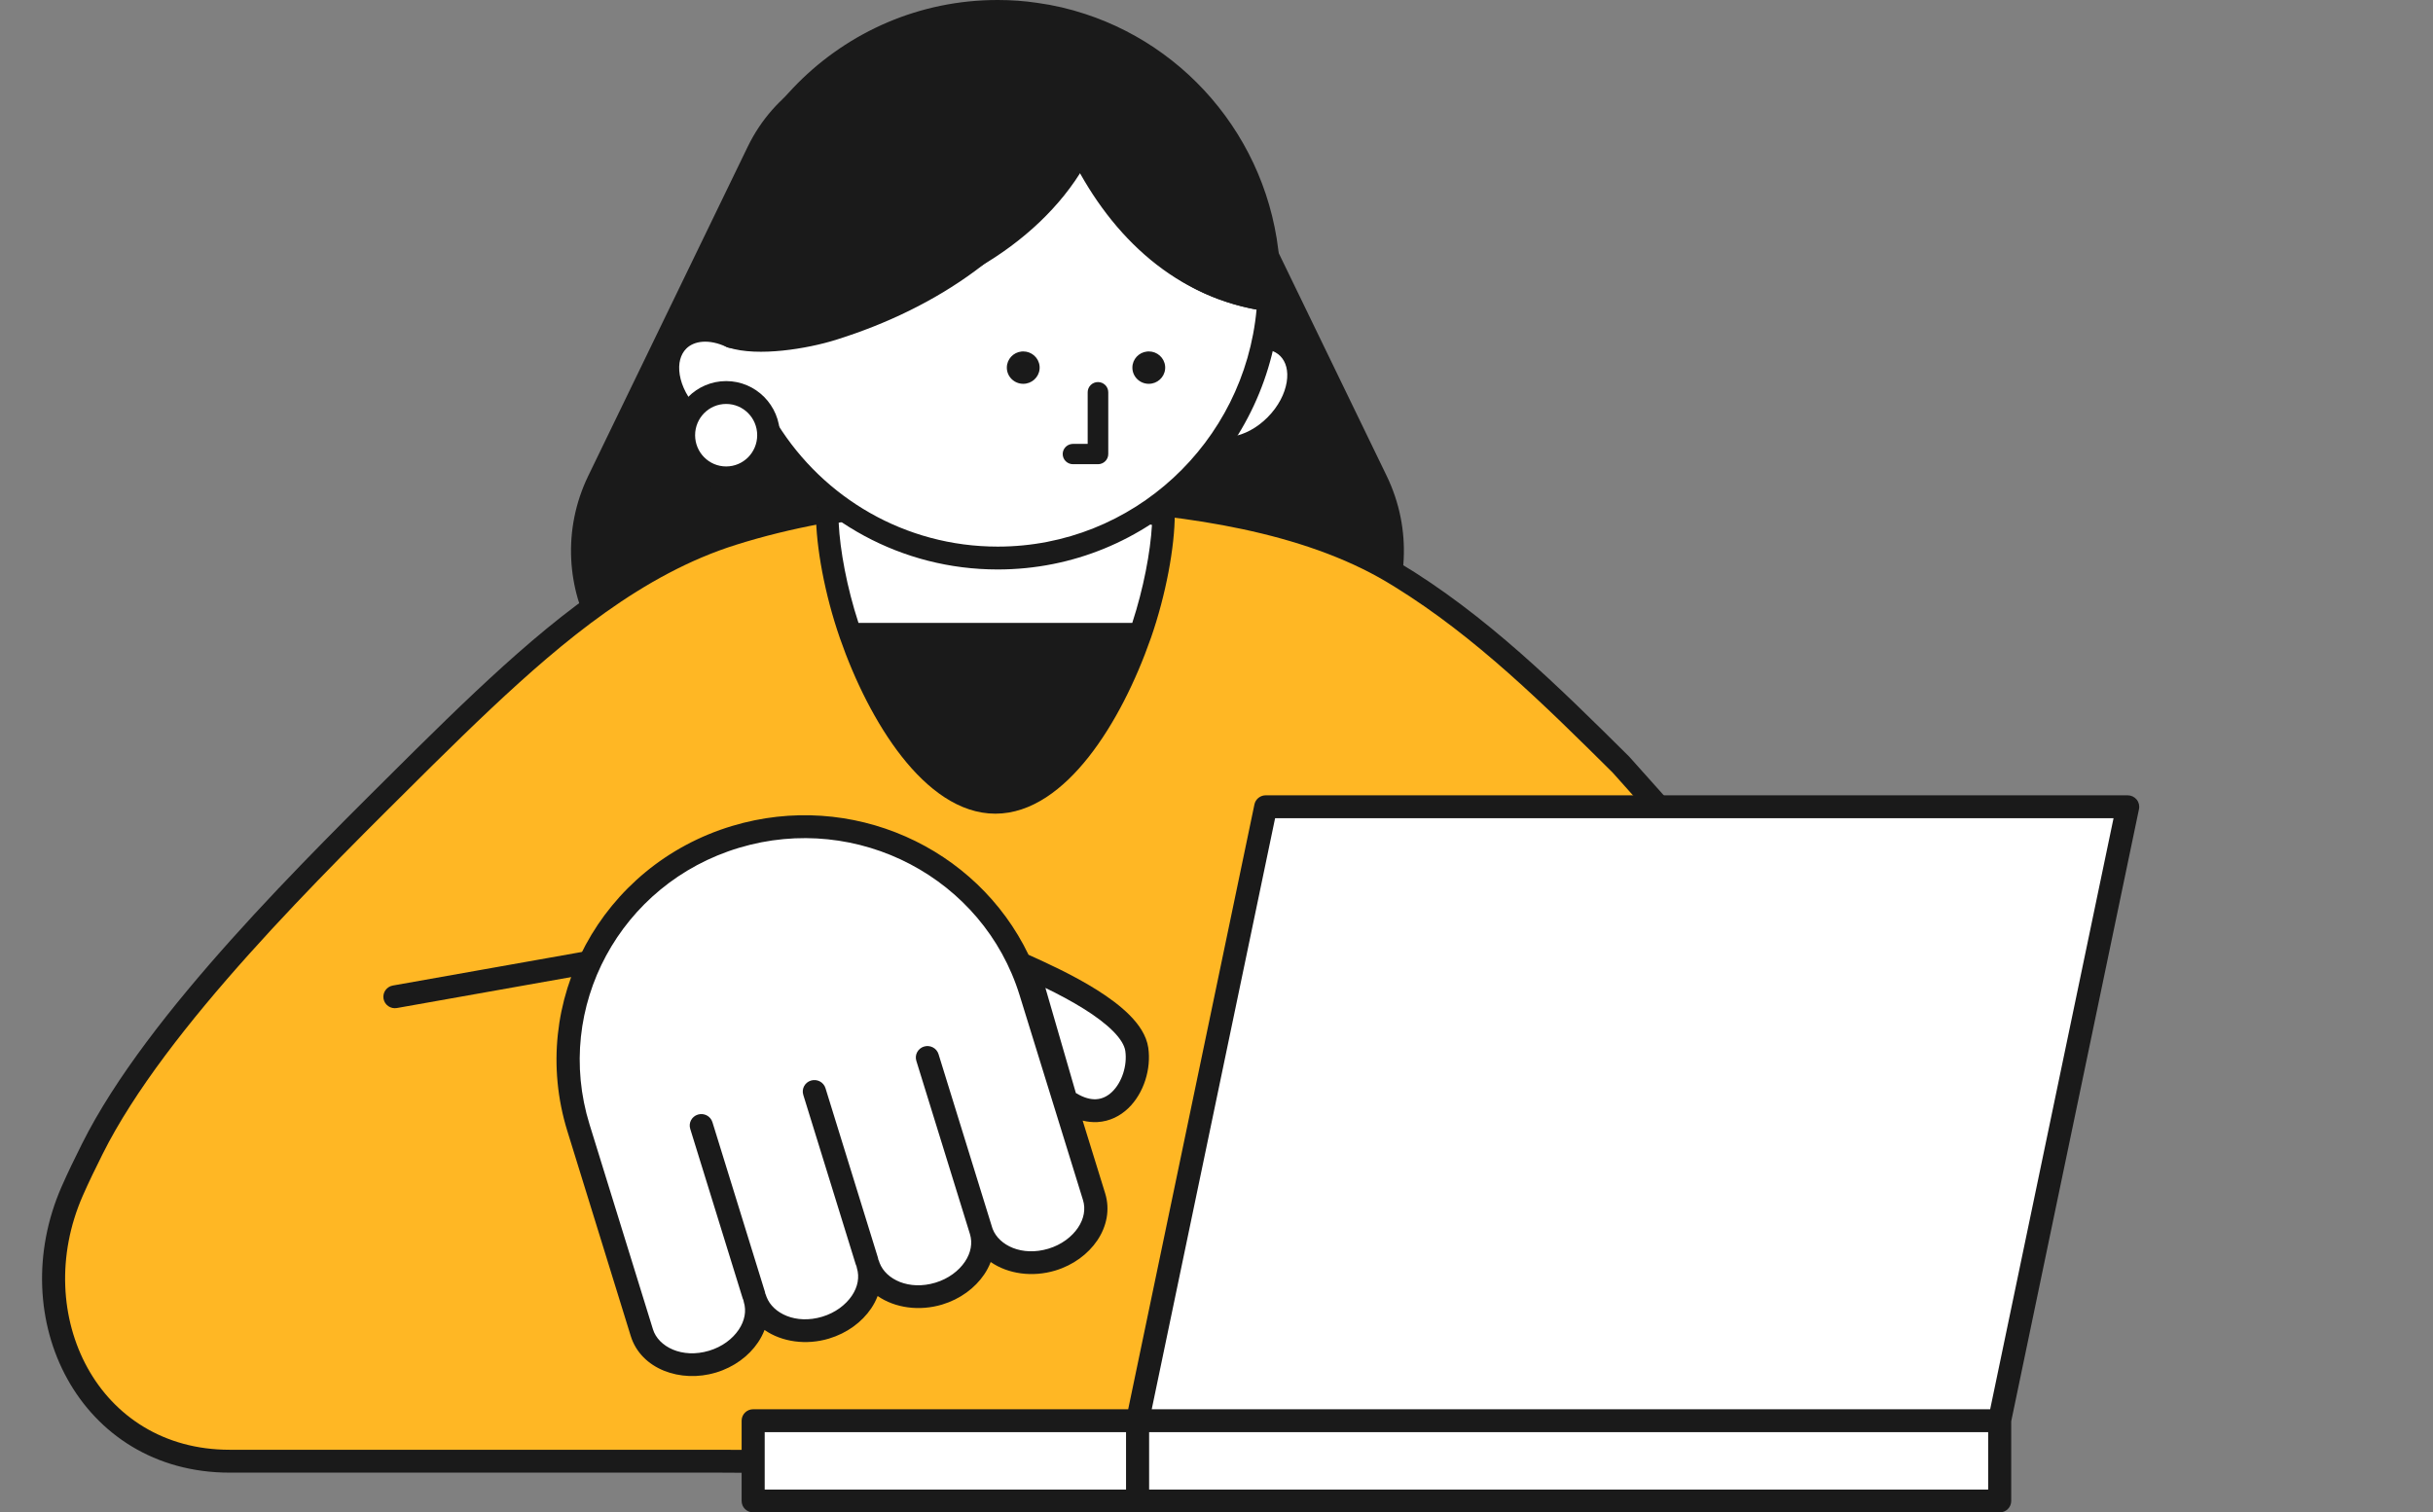 <svg width="193" height="120" viewBox="0 0 193 120" fill="none" xmlns="http://www.w3.org/2000/svg">
<rect x="0" y="0" width="193" height="120" fill="#808080" stroke="none"/>
<path d="M70.134 4.623C65.565 4.623 61.394 7.345 59.308 11.653L46.671 37.741C42.495 46.356 48.328 56.719 57.497 56.719H99.164C108.333 56.719 114.167 46.356 109.991 37.741L97.353 11.653C95.267 7.345 91.097 4.623 86.528 4.623H70.134Z" fill="#1A1A1A"/>
<path d="M57.101 115.939H18.221C7.02 115.939 1.368 104.479 5.719 94.531C6.217 93.392 6.766 92.273 7.325 91.155C12.427 80.945 24.95 68.739 33.072 60.666C33.275 60.464 33.478 60.263 33.682 60.061C35.237 58.529 36.792 57.007 38.378 55.515C44.07 50.173 50.504 44.751 58.108 42.362C66.981 39.57 77.004 39.016 86.284 39.54C94.162 39.984 103.595 41.294 110.486 45.406C117.287 49.468 122.999 55.132 128.579 60.666L152.212 87.123L145.067 101.919L152.467 116.463L57.101 115.939Z" fill="#FFB724"/>
<path d="M57.832 41.497C66.85 38.66 76.994 38.107 86.337 38.635C94.234 39.079 103.862 40.395 110.958 44.629H110.959C117.871 48.758 123.661 54.505 129.227 60.024C129.24 60.037 129.252 60.051 129.265 60.065L152.897 86.522C153.141 86.795 153.197 87.186 153.038 87.515L146.086 101.908L153.284 116.054C153.427 116.336 153.413 116.672 153.245 116.941C153.077 117.209 152.78 117.372 152.462 117.37L57.097 116.846H18.222C12.27 116.846 7.758 113.785 5.337 109.401C2.926 105.037 2.597 99.391 4.88 94.171C5.388 93.009 5.946 91.873 6.506 90.752C9.113 85.535 13.586 79.858 18.383 74.507C23.188 69.146 28.37 64.055 32.425 60.025L33.037 59.418C34.593 57.885 36.155 56.357 37.748 54.858L37.749 54.857C43.445 49.511 50.011 43.954 57.832 41.497ZM86.232 40.446C77.014 39.925 67.113 40.48 58.385 43.227V43.227C50.998 45.548 44.696 50.836 39.007 56.175C37.43 57.658 35.881 59.173 34.327 60.704V60.705L34.325 60.707L34.323 60.708L34.322 60.709L34.321 60.711L34.319 60.713L34.317 60.714L34.316 60.715L34.315 60.717L34.313 60.719L34.311 60.72L34.31 60.721L34.309 60.723L34.307 60.725L34.305 60.726L34.304 60.727L34.303 60.729L34.301 60.731L34.299 60.732L34.298 60.733L34.297 60.735L34.295 60.737L34.293 60.738L34.292 60.739L34.291 60.741L34.289 60.743L34.287 60.744L34.286 60.745L34.285 60.747L34.283 60.749L34.281 60.749L34.28 60.751L34.279 60.752L34.277 60.755L34.275 60.755L34.274 60.756L34.273 60.758L34.271 60.76L34.269 60.761L34.268 60.762L34.267 60.764L34.265 60.766L34.263 60.767L34.262 60.768L34.261 60.77L34.259 60.772L34.257 60.773L34.256 60.774L34.255 60.776L34.253 60.778L34.251 60.779L34.25 60.78L34.249 60.782L34.247 60.784L34.245 60.785L34.244 60.786L34.243 60.788L34.241 60.79L34.239 60.791L34.238 60.792L34.237 60.794L34.235 60.796L34.233 60.797L34.233 60.798L34.231 60.8L34.23 60.802L34.227 60.803L34.227 60.804L34.225 60.806L34.224 60.808L34.221 60.809L34.221 60.81L34.219 60.812L34.218 60.813L34.216 60.815L34.215 60.816L34.214 60.818L34.212 60.819L34.21 60.82L34.209 60.821L34.208 60.823L34.206 60.825L34.204 60.826L34.203 60.827L34.202 60.829L34.2 60.831L34.198 60.832L34.197 60.833L34.196 60.835L34.194 60.837L34.192 60.838L34.191 60.839L34.19 60.841L34.188 60.843L34.186 60.844L34.185 60.845L34.184 60.847L34.182 60.849L34.18 60.85L34.179 60.851L34.178 60.853L34.176 60.855L34.174 60.856L34.173 60.857L34.172 60.859L34.17 60.861L34.168 60.862L34.167 60.863L34.166 60.865L34.164 60.867L34.162 60.868L34.161 60.869L34.16 60.871L34.158 60.873L34.156 60.874L34.155 60.874L34.154 60.877L34.152 60.879L34.15 60.88L34.149 60.88L34.148 60.882L34.146 60.884L34.144 60.885L34.143 60.886L34.142 60.888L34.14 60.89L34.138 60.891L34.137 60.892L34.136 60.894L34.134 60.896L34.132 60.897L34.131 60.898L34.13 60.9L34.128 60.902L34.126 60.903L34.125 60.904L34.124 60.906L34.122 60.908L34.12 60.909L34.119 60.91L34.118 60.912L34.116 60.914L34.114 60.915L34.113 60.916L34.112 60.918L34.11 60.92L34.108 60.921L34.107 60.922L34.106 60.924L34.104 60.926L34.102 60.927L34.101 60.928L34.1 60.93L34.098 60.932L34.096 60.933L34.096 60.934L34.094 60.936L34.093 60.938L34.09 60.938L34.09 60.94L34.089 60.941L34.087 60.943L34.084 60.944L34.084 60.945L34.083 60.947L34.081 60.949L34.079 60.95L34.078 60.951L34.077 60.953L34.075 60.955L34.073 60.956L34.072 60.957L34.071 60.959L34.069 60.961L34.067 60.962L34.066 60.963L34.065 60.965L34.063 60.967L34.061 60.968L34.06 60.969L34.059 60.971L34.057 60.973L34.055 60.974L34.054 60.975L34.053 60.977L34.051 60.979L34.049 60.98L34.048 60.981L34.047 60.983L34.045 60.985L34.043 60.986L34.042 60.987L34.041 60.989L34.039 60.991L34.037 60.992L34.036 60.993L34.035 60.995L34.033 60.997L34.031 60.998L34.03 60.999L34.029 61.001L34.027 61.002L34.025 61.004L34.024 61.005L34.023 61.006L34.021 61.008L34.019 61.009L34.018 61.01L34.017 61.012L34.015 61.014L34.013 61.015L34.012 61.016L34.011 61.018L34.009 61.02L34.007 61.021L34.006 61.022L34.005 61.024L34.003 61.026L34.001 61.027L34 61.028L33.999 61.03L33.997 61.032L33.995 61.033L33.994 61.034L33.993 61.036L33.991 61.038L33.989 61.039L33.988 61.04L33.987 61.042L33.985 61.044L33.983 61.045L33.982 61.046L33.981 61.048L33.979 61.05L33.977 61.051L33.976 61.052L33.975 61.054L33.973 61.056L33.971 61.057L33.97 61.058L33.969 61.06L33.967 61.062L33.965 61.062L33.964 61.063L33.963 61.066L33.962 61.068L33.959 61.068L33.959 61.069L33.958 61.071L33.956 61.073L33.953 61.074L33.953 61.075L33.952 61.077L33.95 61.079L33.948 61.08L33.947 61.081L33.946 61.083L33.944 61.085L33.942 61.086L33.941 61.087L33.94 61.089L33.938 61.091L33.936 61.092L33.935 61.093L33.934 61.095L33.932 61.097L33.93 61.098L33.929 61.099L33.928 61.101L33.926 61.103L33.924 61.104L33.923 61.105L33.922 61.107L33.92 61.109L33.918 61.11L33.917 61.111L33.916 61.113L33.914 61.115L33.912 61.116L33.911 61.117L33.91 61.119L33.908 61.121L33.906 61.122L33.905 61.123L33.904 61.125L33.902 61.127L33.9 61.127L33.899 61.129L33.898 61.13L33.896 61.132L33.894 61.133L33.893 61.134L33.892 61.136L33.89 61.138L33.888 61.139L33.887 61.14L33.886 61.142L33.884 61.144L33.882 61.145L33.881 61.146L33.88 61.148L33.878 61.15L33.876 61.151L33.875 61.152L33.874 61.154L33.872 61.156L33.87 61.157L33.869 61.158L33.868 61.16L33.866 61.162L33.864 61.163L33.863 61.164L33.862 61.166L33.86 61.168L33.858 61.169L33.857 61.17L33.856 61.172L33.854 61.174L33.852 61.175L33.851 61.176L33.85 61.178L33.848 61.18L33.846 61.181L33.845 61.182L33.844 61.184L33.842 61.186L33.84 61.187L33.839 61.188L33.838 61.19L33.836 61.191L33.834 61.193L33.833 61.194L33.832 61.195L33.83 61.197L33.828 61.198L33.828 61.199L33.827 61.201L33.825 61.203L33.822 61.204L33.822 61.205L33.821 61.207L33.819 61.209L33.816 61.21L33.816 61.211L33.815 61.213L33.813 61.215L33.811 61.216L33.81 61.217L33.809 61.219L33.807 61.221L33.805 61.222L33.804 61.223L33.803 61.225L33.801 61.227L33.799 61.228L33.798 61.229L33.797 61.231L33.795 61.233L33.793 61.234L33.792 61.235L33.791 61.237L33.789 61.239L33.787 61.24L33.786 61.241L33.785 61.243L33.783 61.245L33.781 61.246L33.78 61.247L33.779 61.249L33.777 61.251L33.775 61.252L33.774 61.252L33.773 61.255L33.771 61.256L33.769 61.257L33.768 61.258L33.767 61.26L33.765 61.262L33.763 61.263L33.762 61.264L33.761 61.266L33.759 61.268L33.757 61.269L33.756 61.27L33.755 61.272L33.753 61.274L33.751 61.275L33.75 61.276L33.749 61.278L33.747 61.28L33.745 61.281L33.744 61.282L33.743 61.284L33.741 61.286L33.739 61.287L33.738 61.288L33.737 61.29L33.735 61.292L33.733 61.293L33.732 61.294L33.731 61.296L33.729 61.298L33.727 61.299L33.726 61.3L33.725 61.302L33.723 61.304L33.721 61.305L33.72 61.306H33.719C29.652 65.349 24.513 70.399 19.751 75.712C14.98 81.034 10.64 86.564 8.145 91.557C7.587 92.674 7.047 93.776 6.558 94.892C4.491 99.62 4.813 104.678 6.941 108.53C9.058 112.363 12.973 115.031 18.222 115.031H57.107L150.977 115.547L144.25 102.327C144.123 102.076 144.12 101.781 144.243 101.527L151.126 87.273L127.915 61.29C122.501 55.921 117.048 50.523 110.638 46.562L110.015 46.183C103.328 42.193 94.091 40.888 86.233 40.446H86.232Z" fill="#1A1A1A"/>
<path d="M47.732 75.253C48.23 75.165 48.704 75.492 48.794 75.985C48.883 76.478 48.552 76.95 48.055 77.038L31.487 79.981C30.99 80.07 30.514 79.742 30.425 79.249C30.336 78.756 30.666 78.284 31.163 78.196L47.732 75.253Z" fill="#1A1A1A"/>
<path d="M92.298 40.777C92.298 43.257 91.625 46.962 90.458 50.319H67.46C66.292 46.962 65.619 43.257 65.619 40.777C74.238 38.616 83.728 38.835 92.13 40.907L92.298 40.777Z" fill="white"/>
<path fill-rule="evenodd" clip-rule="evenodd" d="M65.404 39.907C74.048 37.739 83.532 37.927 91.966 39.945C92.198 39.851 92.463 39.859 92.693 39.973C92.997 40.124 93.189 40.436 93.19 40.777C93.19 43.381 92.491 47.188 91.299 50.615C91.298 50.617 91.295 50.62 91.295 50.622C90.111 54.008 88.421 57.439 86.371 60.043C84.343 62.619 81.821 64.561 78.959 64.561C76.097 64.561 73.572 62.619 71.543 60.043C69.49 57.437 67.798 54.004 66.619 50.615C66.617 50.608 66.615 50.601 66.613 50.595C65.425 47.173 64.728 43.376 64.728 40.777C64.729 40.365 65.007 40.007 65.404 39.907ZM91.381 41.648C83.467 39.783 74.625 39.581 66.529 41.479C66.631 43.657 67.185 46.619 68.099 49.422H89.819C90.71 46.691 91.258 43.809 91.381 41.648Z" fill="#1A1A1A"/>
<path d="M158.616 112.723H90.238L100.403 64.011H168.781L158.616 112.723Z" fill="white"/>
<path d="M158.626 112.723H59.744V119.093H158.626V112.723Z" fill="white"/>
<path fill-rule="evenodd" clip-rule="evenodd" d="M168.782 63.104C169.057 63.104 169.318 63.227 169.491 63.438C169.665 63.65 169.734 63.928 169.678 64.195L159.542 112.768V119.093C159.542 119.594 159.133 120 158.628 120H59.745C59.24 120 58.83 119.594 58.83 119.093V112.723C58.83 112.222 59.24 111.816 59.745 111.816H89.495L99.509 63.827L99.554 63.676C99.691 63.336 100.025 63.104 100.404 63.104H168.782ZM91.155 118.186H157.713V113.631H91.155V118.186ZM60.66 118.186H89.324V113.631H60.66V118.186ZM91.362 111.816H157.872L167.659 64.919H101.149L91.362 111.816Z" fill="#1A1A1A"/>
<path d="M95.089 34.764C93.681 33.347 94.132 30.596 96.094 28.62C98.057 26.645 100.788 26.191 102.196 27.608C103.603 29.025 103.153 31.776 101.191 33.752C99.228 35.728 96.496 36.181 95.089 34.764Z" fill="white"/>
<path d="M96.732 29.262C97.595 28.393 98.602 27.886 99.5 27.737C100.4 27.588 101.114 27.802 101.559 28.25C102.005 28.699 102.216 29.417 102.068 30.323C101.92 31.227 101.417 32.241 100.554 33.11C99.691 33.979 98.684 34.486 97.786 34.635C96.886 34.784 96.173 34.571 95.727 34.122C95.281 33.674 95.069 32.955 95.218 32.049C95.366 31.145 95.869 30.131 96.732 29.262ZM95.458 27.979C94.359 29.086 93.656 30.435 93.44 31.754C93.224 33.071 93.491 34.438 94.453 35.406C95.414 36.374 96.771 36.642 98.079 36.425C99.389 36.207 100.73 35.5 101.829 34.393C102.928 33.286 103.63 31.937 103.846 30.618C104.062 29.301 103.796 27.935 102.834 26.967C101.872 25.999 100.515 25.73 99.207 25.947C97.897 26.165 96.557 26.872 95.458 27.979Z" fill="#1A1A1A"/>
<path d="M54.802 33.16C56.764 35.136 59.497 35.59 60.898 34.178C60.898 34.168 60.918 34.158 60.928 34.148C64.732 40.236 71.469 44.278 79.148 44.278C90.64 44.278 100.03 35.206 100.641 23.797C93.163 22.739 89.028 17.8 86.085 11.067C82.751 18.697 73.061 24.019 64.262 24.019C61.939 24.019 59.707 23.646 57.615 22.961C57.635 24.241 57.765 25.49 58.005 26.7C56.433 25.964 54.792 26.025 53.801 27.022C52.389 28.444 52.84 31.195 54.802 33.16Z" fill="white"/>
<path d="M86.083 10.16C85.725 10.16 85.401 10.373 85.258 10.702C83.687 14.297 80.589 17.404 76.771 19.618C72.956 21.83 68.488 23.112 64.26 23.112C62.034 23.112 59.895 22.755 57.892 22.098C57.615 22.008 57.311 22.057 57.077 22.231C56.843 22.405 56.707 22.682 56.712 22.975C56.724 23.792 56.782 24.598 56.881 25.391C55.528 25.138 54.15 25.385 53.161 26.381C52.198 27.351 51.93 28.717 52.145 30.034C52.36 31.353 53.064 32.699 54.163 33.801C55.262 34.908 56.602 35.617 57.911 35.835C58.873 35.995 59.861 35.891 60.698 35.441C64.739 41.327 71.492 45.184 79.146 45.184C91.119 45.184 100.901 35.734 101.538 23.846C101.563 23.376 101.227 22.964 100.763 22.898C93.725 21.902 89.789 17.294 86.908 10.702C86.764 10.373 86.44 10.16 86.083 10.16ZM86.048 13.13C88.903 18.926 92.932 23.314 99.678 24.558C98.704 35.105 89.883 43.37 79.146 43.37C71.789 43.37 65.334 39.5 61.688 33.665L61.629 33.582C61.481 33.395 61.265 33.274 61.027 33.247C60.786 33.22 60.546 33.291 60.36 33.443C60.354 33.447 60.348 33.452 60.344 33.455C60.332 33.465 60.292 33.5 60.245 33.551C59.802 33.986 59.096 34.193 58.205 34.044C57.307 33.895 56.3 33.388 55.437 32.519L55.435 32.518C54.573 31.654 54.07 30.643 53.922 29.74C53.775 28.835 53.987 28.116 54.436 27.664C55.054 27.041 56.237 26.874 57.623 27.523C57.931 27.667 58.293 27.625 58.56 27.413C58.827 27.202 58.953 26.858 58.887 26.523C58.736 25.762 58.631 24.982 58.571 24.188C60.387 24.668 62.293 24.926 64.26 24.926C68.831 24.926 73.607 23.547 77.67 21.191C81.147 19.175 84.15 16.414 86.048 13.13ZM61.721 34.542C61.719 34.547 61.716 34.551 61.714 34.556C61.716 34.551 61.719 34.547 61.721 34.542ZM61.753 34.457C61.749 34.469 61.745 34.481 61.74 34.493C61.745 34.481 61.749 34.469 61.753 34.457ZM61.776 34.366C61.773 34.384 61.769 34.401 61.765 34.417C61.769 34.401 61.773 34.383 61.776 34.366ZM61.791 34.277C61.79 34.29 61.788 34.302 61.786 34.315C61.788 34.302 61.79 34.289 61.791 34.277Z" fill="#1A1A1A"/>
<path d="M90.995 27.891C90.339 27.956 89.827 28.503 89.827 29.168C89.827 29.878 90.41 30.454 91.129 30.454C91.802 30.453 92.356 29.948 92.423 29.3L92.43 29.168L92.423 29.037C92.356 28.39 91.802 27.884 91.129 27.884L90.995 27.891Z" fill="#1A1A1A"/>
<path d="M81.036 27.89C80.38 27.956 79.868 28.503 79.868 29.168C79.868 29.878 80.451 30.453 81.17 30.453C81.843 30.453 82.397 29.948 82.464 29.3L82.471 29.168L82.464 29.037C82.397 28.389 81.843 27.884 81.17 27.884L81.036 27.89Z" fill="#1A1A1A"/>
<path d="M87.914 31.122C87.914 30.677 87.548 30.315 87.098 30.315C86.647 30.315 86.281 30.677 86.281 31.122V35.221H85.117L85.033 35.225C84.622 35.266 84.301 35.609 84.3 36.026C84.3 36.471 84.666 36.832 85.117 36.832H87.098C87.548 36.832 87.914 36.471 87.914 36.026V31.122Z" fill="#1A1A1A"/>
<path d="M79.136 -0C66.746 -0 56.692 10.112 56.692 22.587C56.692 22.659 56.706 22.798 56.714 22.88C56.725 23 56.741 23.164 56.761 23.356C56.8 23.739 56.852 24.239 56.904 24.738C56.955 25.237 57.007 25.736 57.047 26.118C57.067 26.308 57.084 26.47 57.096 26.587C57.102 26.646 57.107 26.693 57.111 26.727C57.114 26.765 57.116 26.775 57.116 26.775C57.146 27.139 57.39 27.45 57.734 27.562C58.962 27.965 60.569 27.971 62.075 27.817C63.606 27.661 65.152 27.327 66.32 26.961C74.395 24.432 81.368 19.692 85.111 12.695C88.23 18.813 93.277 23.682 100.504 24.705C100.75 24.74 101 24.67 101.194 24.513C101.388 24.356 101.509 24.125 101.527 23.874C101.56 23.442 101.57 23.015 101.57 22.597C101.57 12.547 95.061 4.032 86.061 1.102C84.85 0.703 83.597 0.409 82.302 0.23C81.265 0.073 80.203 -0 79.136 -0Z" fill="#1A1A1A"/>
<path d="M57.603 37.918C55.745 37.918 54.24 36.401 54.24 34.531C54.24 32.661 55.745 31.145 57.603 31.145C59.461 31.145 60.967 32.661 60.967 34.531C60.967 36.401 59.461 37.918 57.603 37.918Z" fill="white"/>
<path d="M57.603 38.824C59.955 38.824 61.867 36.899 61.867 34.531C61.867 32.162 59.955 30.237 57.603 30.237C55.25 30.237 53.338 32.162 53.338 34.531C53.338 36.899 55.25 38.824 57.603 38.824ZM57.603 32.051C58.964 32.051 60.065 33.16 60.065 34.531C60.065 35.901 58.964 37.01 57.603 37.01C56.241 37.01 55.14 35.901 55.14 34.531C55.14 33.16 56.241 32.051 57.603 32.051Z" fill="#1A1A1A"/>
<path d="M86.788 94.951C87.101 95.964 86.883 97.02 86.274 97.92C85.665 98.82 84.669 99.573 83.436 99.944C80.952 100.691 78.44 99.655 77.82 97.649C78.133 98.661 77.915 99.718 77.306 100.618C76.697 101.518 75.701 102.271 74.468 102.641C71.984 103.388 69.472 102.352 68.852 100.346C69.165 101.359 68.946 102.415 68.338 103.315C67.729 104.215 66.732 104.968 65.49 105.341C63.016 106.086 60.504 105.049 59.883 103.043C60.196 104.056 59.968 105.115 59.359 106.015C58.751 106.915 57.764 107.665 56.522 108.039C54.047 108.783 51.535 107.747 50.915 105.741L45.885 89.482C42.863 79.713 48.444 69.381 58.351 66.402C68.258 63.422 78.737 68.924 81.758 78.693L84.569 87.777L86.788 94.951Z" fill="white"/>
<path d="M84.554 87.293L81.486 76.707C83.702 77.716 89.769 80.438 90.177 83.261C90.587 86.084 88.132 89.814 84.554 87.293Z" fill="white"/>
<path fill-rule="evenodd" clip-rule="evenodd" d="M58.083 65.533C67.534 62.69 77.48 67.207 81.59 75.756L81.871 75.884C82.971 76.384 85.098 77.341 87.004 78.539C87.956 79.137 88.887 79.817 89.617 80.554C90.334 81.279 90.945 82.149 91.088 83.133C91.33 84.804 90.742 86.74 89.503 87.931C88.866 88.543 88.034 88.976 87.05 89.03C86.666 89.05 86.277 89.011 85.882 88.914L87.669 94.687C88.074 95.998 87.778 97.334 87.041 98.424C86.31 99.505 85.134 100.382 83.706 100.812C81.904 101.354 79.963 101.088 78.588 100.133C78.456 100.478 78.283 100.81 78.072 101.121C77.341 102.201 76.165 103.079 74.737 103.509C72.936 104.05 70.994 103.786 69.62 102.83C69.487 103.175 69.315 103.508 69.104 103.819C68.373 104.9 67.196 105.777 65.759 106.209C63.961 106.75 62.021 106.482 60.647 105.524C60.513 105.872 60.338 106.206 60.127 106.518C59.396 107.598 58.23 108.473 56.791 108.906C53.995 109.747 50.85 108.638 50.035 106.006L45.006 89.746C41.836 79.499 47.69 68.659 58.083 65.533ZM80.879 78.957C78.005 69.668 68.041 64.436 58.62 67.27C49.199 70.103 43.893 79.928 46.766 89.217L51.797 105.476C52.224 106.855 54.102 107.819 56.254 107.171C57.299 106.857 58.108 106.231 58.595 105.511C59.078 104.797 59.222 104.017 59.003 103.309C58.988 103.259 58.978 103.208 58.971 103.158C58.949 103.114 58.929 103.068 58.914 103.019L54.752 89.566C54.605 89.087 54.879 88.58 55.364 88.434C55.85 88.288 56.365 88.557 56.514 89.037L60.676 102.49C60.691 102.539 60.7 102.589 60.707 102.638C60.715 102.656 60.725 102.673 60.733 102.691L60.764 102.779L60.809 102.906C61.309 104.216 63.138 105.101 65.223 104.474C66.269 104.159 67.086 103.53 67.573 102.812C68.053 102.102 68.193 101.325 67.973 100.611C67.958 100.562 67.948 100.513 67.941 100.464C67.918 100.419 67.897 100.372 67.882 100.322L63.72 86.868C63.572 86.389 63.847 85.883 64.332 85.736C64.818 85.59 65.333 85.86 65.482 86.339L69.643 99.792C69.659 99.841 69.668 99.891 69.674 99.941C69.683 99.958 69.692 99.976 69.7 99.995L69.733 100.081L69.776 100.209C70.276 101.518 72.105 102.403 74.201 101.773C75.237 101.461 76.055 100.833 76.541 100.114C77.021 99.404 77.161 98.627 76.941 97.913L72.689 84.171C72.541 83.692 72.815 83.185 73.301 83.038C73.787 82.892 74.302 83.162 74.45 83.641L78.706 97.4L78.745 97.512C79.245 98.82 81.073 99.706 83.168 99.076C84.204 98.765 85.022 98.136 85.509 97.417C85.989 96.708 86.13 95.93 85.909 95.217L80.879 78.957ZM85.344 86.723C85.995 87.125 86.531 87.24 86.949 87.218C87.418 87.193 87.846 86.989 88.218 86.631C88.998 85.882 89.433 84.541 89.266 83.389C89.204 82.962 88.905 82.433 88.3 81.822C87.708 81.224 86.907 80.63 86.014 80.069C84.991 79.426 83.891 78.853 82.929 78.385L85.344 86.723Z" fill="#1A1A1A"/>
</svg>
